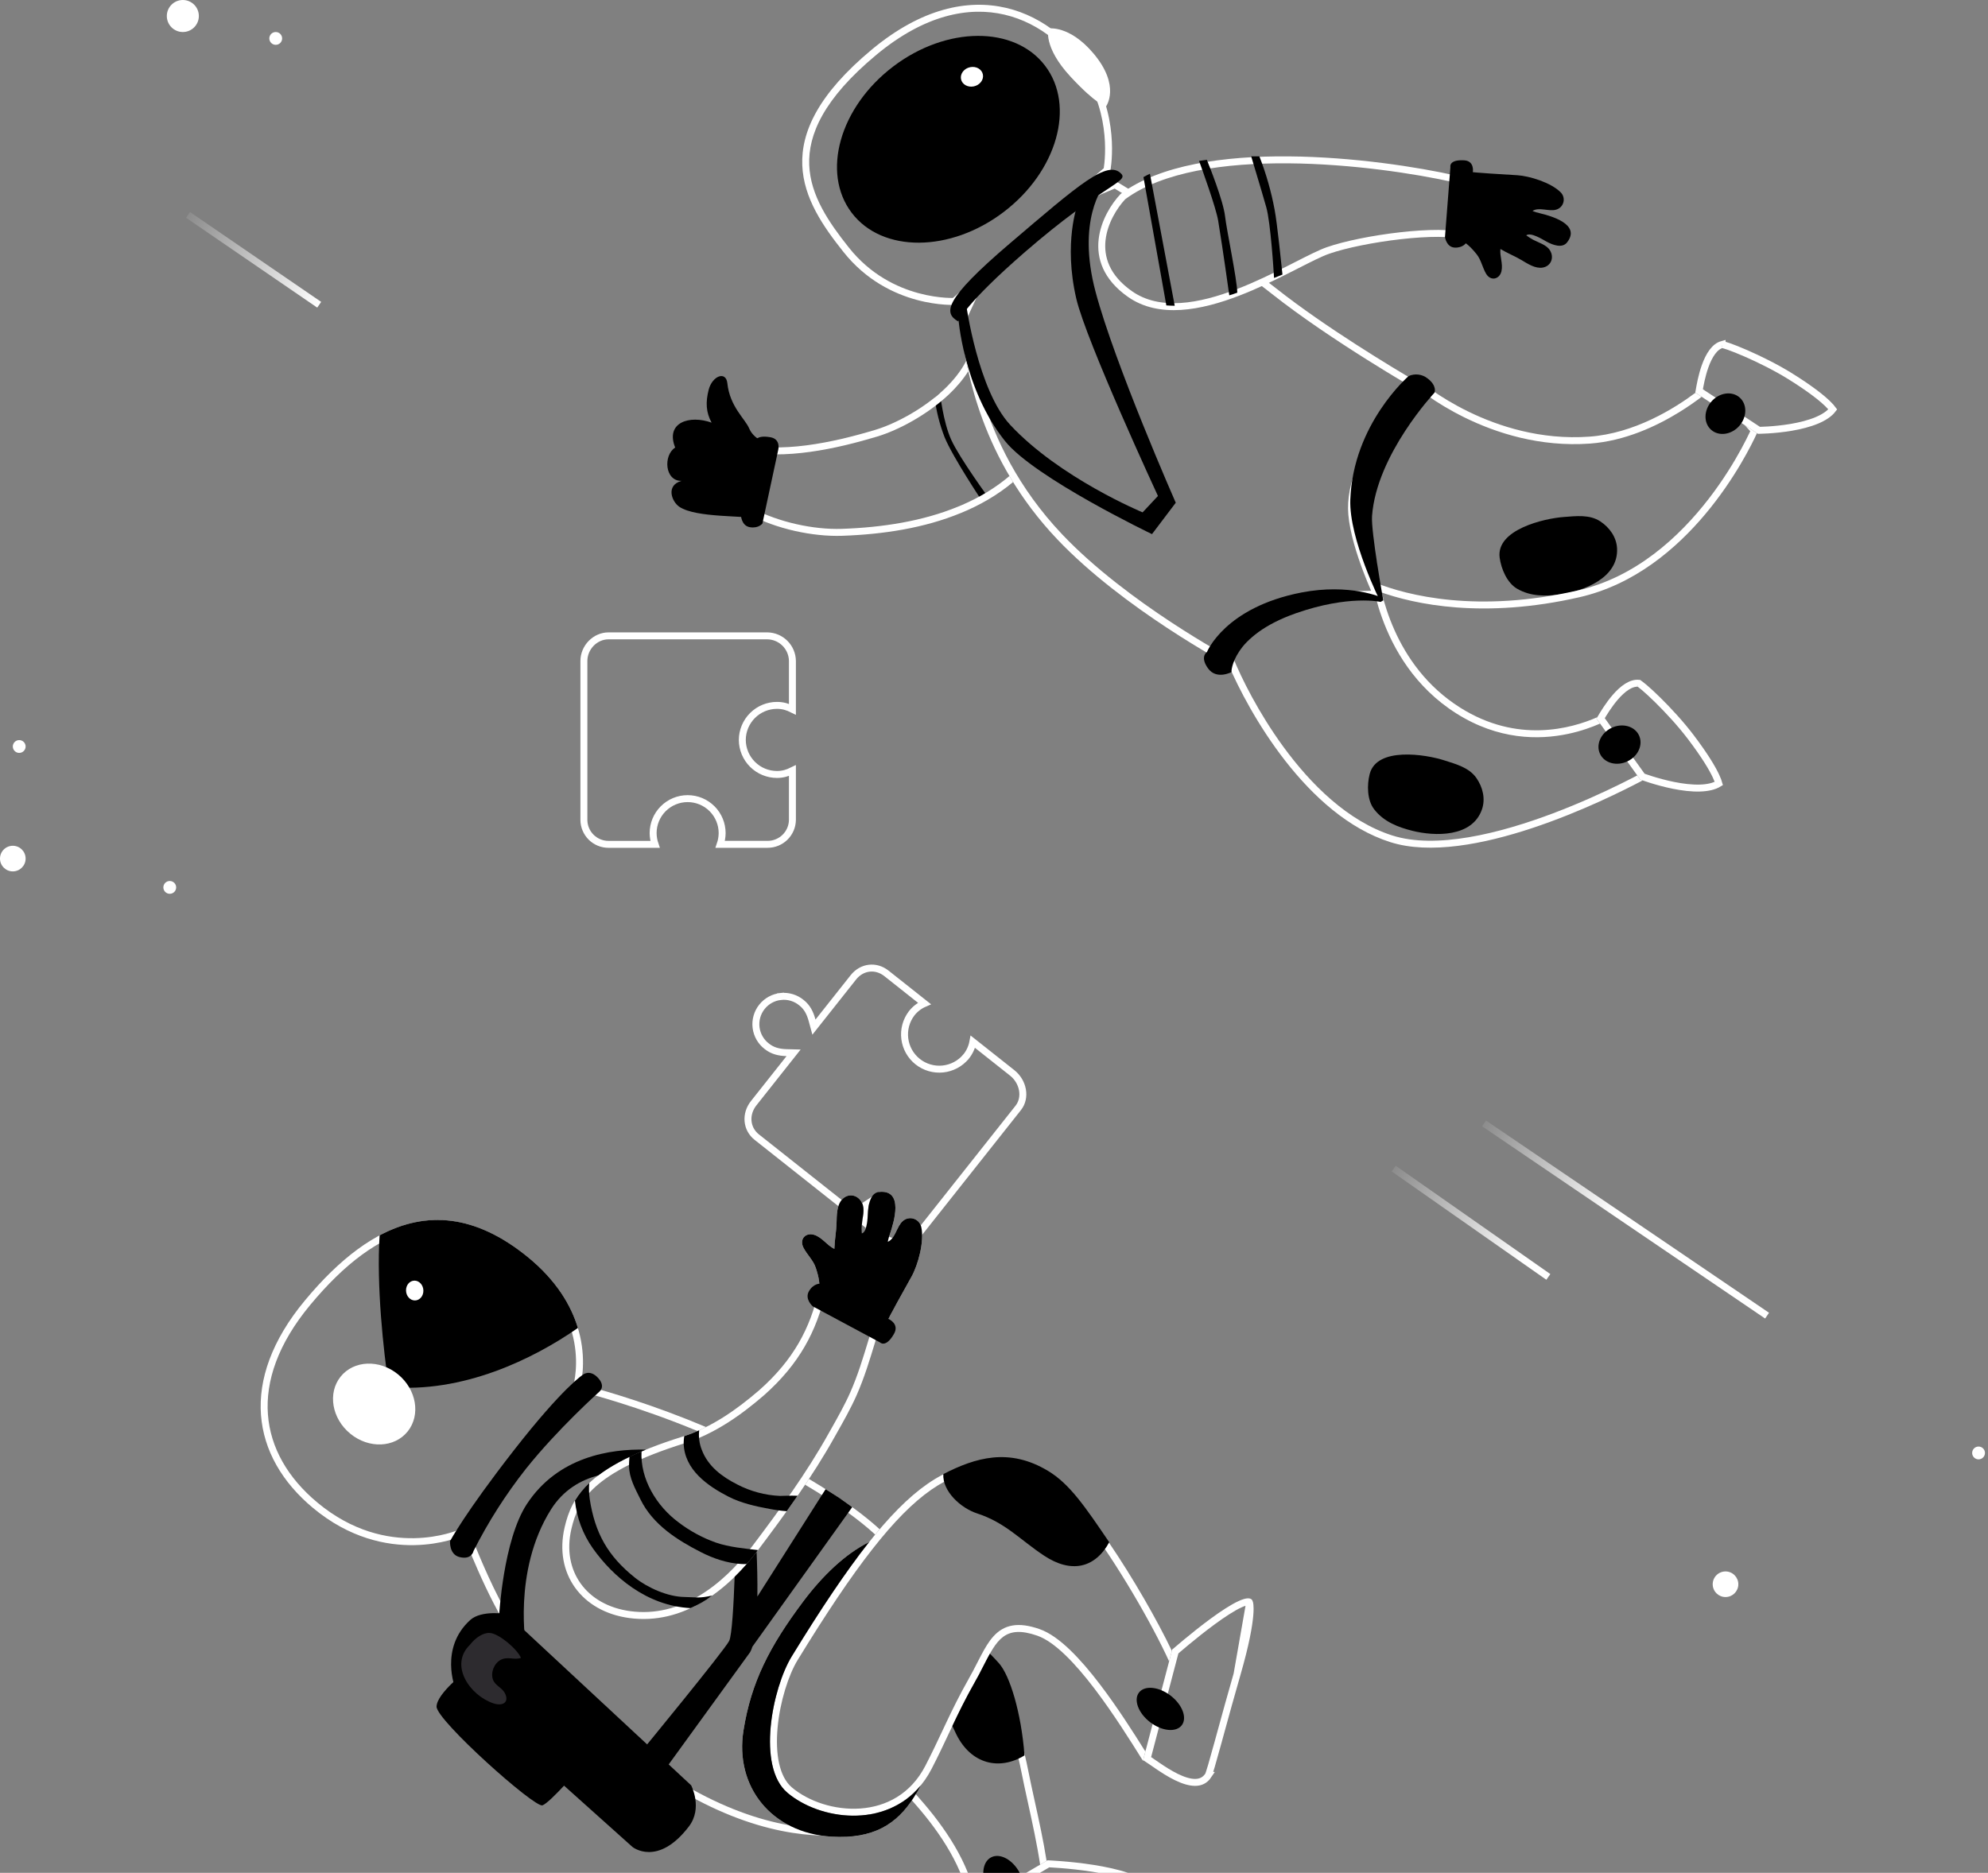 <svg width="572" height="539" viewBox="0 0 572 539" fill="none" xmlns="http://www.w3.org/2000/svg">
<rect x="0" y="0" width="572" height="539" fill="#808080" stroke="none"/>
<circle cx="569.284" cy="418.162" r="1.843" fill="white"/>
<circle cx="496.476" cy="455.948" r="3.686" fill="white"/>
<line x1="54.096" y1="61.845" x2="91.843" y2="87.708" stroke="url(#paint0_linear_9648_6944)" stroke-width="2"/>
<path d="M427 323.32L508.435 378.645" stroke="url(#paint1_linear_9648_6944)" stroke-width="2"/>
<path d="M401 336.32L445.5 367.5" stroke="url(#paint2_linear_9648_6944)" stroke-width="2"/>
<circle cx="52.608" cy="4.608" r="4.608" fill="white"/>
<circle cx="79.335" cy="11.059" r="1.843" fill="white"/>
<circle cx="48.846" cy="255.395" r="1.843" fill="white"/>
<circle cx="5.53" cy="214.843" r="1.843" fill="white"/>
<circle cx="3.686" cy="247.101" r="3.686" fill="white"/>
<path d="M227.094 304.573L228.337 303.004L226.336 302.953C224.053 302.894 222.236 302.397 220.663 301.152L220.655 301.146L220.647 301.139C219.797 300.495 219.085 299.687 218.552 298.762C218.019 297.838 217.676 296.816 217.543 295.757C217.411 294.698 217.491 293.622 217.78 292.594C218.069 291.565 218.561 290.605 219.226 289.768C219.891 288.932 220.717 288.237 221.654 287.724C222.591 287.211 223.621 286.89 224.683 286.781L224.58 285.786L224.683 286.781C225.745 286.672 226.817 286.776 227.838 287.087C228.858 287.399 229.806 287.911 230.625 288.594L230.635 288.602L230.645 288.61C232.226 289.862 233.073 291.49 233.672 293.698L234.191 295.611L235.421 294.057L245.526 281.297C247.968 278.214 252.003 277.722 255.058 280.141L265.988 288.797C264.551 289.418 263.28 290.392 262.302 291.641L262.297 291.647L262.292 291.654C260.712 293.739 260.009 296.359 260.334 298.953C260.659 301.548 261.987 303.912 264.033 305.538C266.079 307.165 268.681 307.925 271.283 307.657C273.884 307.388 276.278 306.113 277.952 304.103L277.953 304.103L277.961 304.093C278.971 302.849 279.643 301.379 279.93 299.824L291.238 308.779C294.41 311.291 295.334 315.877 292.974 318.857L264.292 355.077C261.906 358.09 257.05 358.393 253.915 355.91L217.742 327.265C214.714 324.867 214.38 320.628 216.85 317.509L227.094 304.573Z" stroke="white" stroke-width="2"/>
<path d="M213.581 212.931H213.581L213.581 212.941C213.59 215.581 214.644 218.11 216.513 219.975C218.382 221.84 220.913 222.889 223.554 222.891H223.555C225.246 222.891 226.608 222.469 228 221.779V236.003C227.966 237.876 227.196 239.66 225.856 240.969C224.515 242.281 222.711 243.01 220.835 243H220.829H207.229C207.579 241.968 207.766 240.885 207.781 239.789H207.781V239.775C207.781 237.142 206.735 234.616 204.873 232.754C203.01 230.892 200.485 229.845 197.851 229.845C195.217 229.845 192.692 230.892 190.829 232.754C188.967 234.616 187.921 237.142 187.921 239.775H187.921L187.921 239.789C187.936 240.886 188.123 241.971 188.473 243.005H175.084H175.082C173.213 243.008 171.419 242.271 170.091 240.955C168.765 239.64 168.013 237.853 168 235.985V190.233C168 186.331 171.233 183 175.089 183H220.82C222.722 183.036 224.536 183.812 225.876 185.162C227.217 186.514 227.979 188.334 228 190.238V204.124C226.609 203.433 225.247 203.008 223.555 203.008L223.553 203.008C220.918 203.012 218.391 204.057 216.524 205.916C214.656 207.775 213.598 210.296 213.581 212.931Z" stroke="white" stroke-width="2"/>
<path d="M268.926 114.443C269.396 118.339 270.355 122.16 271.78 125.816C274.073 131.495 282.717 144.435 282.717 144.435L284.473 143.303C284.473 143.303 276.124 131.887 273.719 126.624C271.315 121.36 270.474 113.132 270.474 113.132L268.926 114.443Z" fill="black"/>
<path d="M431.489 160.472C431.92 163.737 433.622 167.728 436.467 169.411C440.414 171.733 444.86 171.622 449.044 171.032C455.599 170.103 465.719 166.378 465.269 157.806C465.1 154.56 463.078 151.788 460.432 150.042C457.326 148.005 453.388 148.542 449.978 148.789C444.279 149.2 430.435 152.422 431.489 160.472Z" fill="black"/>
<path d="M394.105 222.73C393.273 225.918 393.35 230.267 395.358 232.889C398.139 236.521 402.305 238.089 406.387 239.11C412.812 240.716 423.589 241.045 426.395 232.956C427.459 229.884 426.627 226.556 424.818 223.939C422.709 220.882 418.858 219.9 415.603 218.845C410.194 217.089 396.156 214.869 394.105 222.73Z" fill="black"/>
<path d="M279.727 83.617L275.867 91.92H275.857L275.867 91.951C276.007 92.41 276.14 93.073 276.285 93.92C276.396 94.568 276.514 95.323 276.647 96.177C278.283 106.677 282.238 132.05 304.176 155.179C323.202 175.24 353.291 191.272 353.291 191.272C353.291 191.272 365.017 175.352 373.608 173.688C380.212 172.408 390.83 172.09 395.388 172.011C396.76 171.987 397.583 171.985 397.583 171.985C397.583 171.985 397.229 171.248 396.672 169.992C394.795 165.756 390.614 155.618 389.949 147.976C388.679 133.801 402.767 117.051 407.339 112.023C408.216 111.058 408.743 110.525 408.743 110.525C408.743 110.525 408.105 110.158 406.964 109.488C401.01 105.991 381.363 94.217 367.228 83.033C366.061 82.11 364.833 81.166 363.558 80.208C362.841 80.503 362.122 80.799 361.402 81.093C363.007 82.287 364.545 83.461 365.987 84.602C374.493 91.332 384.943 98.25 393.237 103.469C397.389 106.083 401.014 108.278 403.601 109.821C404.35 110.268 405.012 110.66 405.575 110.991C405.138 111.477 404.633 112.049 404.076 112.698C402.16 114.93 399.618 118.09 397.12 121.796C392.202 129.091 387.134 138.963 387.957 148.154C388.414 153.395 390.406 159.609 392.218 164.403C393.054 166.615 393.867 168.563 394.504 170.027C392.966 170.059 390.957 170.115 388.729 170.214C383.801 170.432 377.68 170.862 373.228 171.724C370.638 172.226 368.004 173.745 365.611 175.536C363.183 177.353 360.827 179.583 358.782 181.721C356.732 183.865 354.962 185.95 353.705 187.497C353.342 187.944 353.022 188.346 352.749 188.693C351.909 188.226 350.737 187.563 349.299 186.725C346.206 184.923 341.882 182.312 336.968 179.078C327.118 172.596 314.986 163.671 305.627 153.803C292.832 140.313 286.278 126.048 282.727 114.525C280.951 108.762 279.925 103.682 279.245 99.718C278.999 98.283 278.8 97.008 278.625 95.883C278.557 95.446 278.492 95.031 278.43 94.639C278.281 93.701 278.136 92.835 277.977 92.126L283.401 80.456L279.727 83.617Z" fill="white"/>
<path d="M307.275 59.921L312.201 55.684L320.88 52.04C320.88 52.04 322.323 52.904 324.754 54.394C324.244 54.856 323.756 55.339 323.292 55.844C322.424 55.313 321.7 54.872 321.144 54.535L320.717 54.277L307.275 59.921Z" fill="white"/>
<path d="M525.752 116.075C526.6 116.886 527.08 117.461 527.341 117.816C526.376 119.079 524.792 120.124 522.794 120.968C520.561 121.911 517.936 122.552 515.4 122.985C512.87 123.416 510.465 123.633 508.689 123.742C507.803 123.797 507.076 123.824 506.572 123.838C506.378 123.843 506.217 123.847 506.092 123.849L488.871 112.506C489.148 110.905 489.646 108.092 490.605 105.403C491.158 103.853 491.847 102.397 492.698 101.264C493.521 100.168 494.448 99.433 495.498 99.142C495.498 99.143 495.499 99.143 495.499 99.143C495.584 99.156 495.716 99.184 495.902 99.233C496.271 99.331 496.781 99.492 497.415 99.716C498.678 100.162 500.376 100.835 502.311 101.678C506.181 103.365 510.947 105.71 515.008 108.233C520.848 111.862 524.037 114.436 525.752 116.075ZM495.444 99.136C495.437 99.135 495.433 99.135 495.433 99.135C495.433 99.135 495.436 99.135 495.444 99.136Z" stroke="white" stroke-width="2"/>
<path d="M493.702 223.29C494.204 224.351 494.447 225.06 494.564 225.485C493.21 226.319 491.356 226.728 489.188 226.801C486.766 226.883 484.085 226.542 481.562 226.038C479.046 225.535 476.723 224.877 475.027 224.344C474.18 224.078 473.492 223.843 473.017 223.676C472.833 223.611 472.682 223.557 472.565 223.514L460.542 206.744C461.37 205.349 462.843 202.899 464.703 200.733C465.774 199.484 466.939 198.373 468.14 197.621C469.303 196.892 470.434 196.541 471.52 196.649C471.521 196.65 471.523 196.651 471.524 196.652C471.599 196.694 471.713 196.767 471.869 196.879C472.179 197.102 472.598 197.434 473.11 197.87C474.13 198.738 475.474 199.974 476.977 201.454C479.984 204.414 483.589 208.31 486.478 212.12C490.631 217.6 492.687 221.146 493.702 223.29ZM471.475 196.626C471.469 196.623 471.465 196.621 471.465 196.621C471.465 196.621 471.468 196.622 471.475 196.626Z" stroke="white" stroke-width="2"/>
<path d="M396.791 170.257C407.069 173.98 426.895 178.182 454.453 171.878C485.92 164.679 502.713 130.809 505.523 124.671L501.978 122.336L503.586 124.096C503.514 124.251 503.435 124.421 503.348 124.604C502.834 125.69 502.057 127.259 501.016 129.171C498.932 132.997 495.799 138.18 491.607 143.602C483.193 154.484 470.678 166.114 454.007 169.928C425.123 176.536 404.97 171.407 395.684 167.697C396.106 168.703 396.484 169.57 396.791 170.257Z" fill="white"/>
<path d="M404.009 115.893C406.725 112.567 408.743 110.524 408.743 110.524C408.743 110.524 408.486 110.376 408.005 110.096L408.535 109.668C408.535 109.668 429.288 127.678 457.297 125.67C470.231 124.743 481.691 117.622 487.843 113.027L489.616 114.194C487.913 115.491 485.758 117.021 483.242 118.576C476.69 122.625 467.541 126.941 457.44 127.665C442.975 128.702 430.426 124.569 421.534 120.218C417.082 118.04 413.525 115.797 411.074 114.093C410.019 113.36 409.168 112.725 408.537 112.237L404.009 115.893Z" fill="white"/>
<path d="M353.396 191.132C359.216 204.865 375.896 234.672 399.992 242.356C422.829 249.638 462.104 230.184 472.638 224.603C472.183 224.442 471.93 224.346 471.93 224.346L471.082 223.163C469.828 223.821 468.242 224.635 466.383 225.553C461.437 227.995 454.573 231.16 446.896 234.059C439.211 236.962 430.759 239.581 422.626 240.955C414.464 242.334 406.802 242.428 400.6 240.45C387.928 236.41 377.219 225.873 369.115 214.727C362.133 205.123 357.239 195.281 354.808 189.317C354.091 190.212 353.6 190.86 353.396 191.132Z" fill="white"/>
<path d="M393.971 163.38C393.737 162.755 393.501 162.111 393.268 161.451C393.547 161.417 393.808 161.385 394.05 161.355C395.311 161.201 396.04 161.115 396.04 161.115C396.04 161.115 396.069 161.837 396.211 163.109C396.959 169.764 400.835 191.48 420.126 203.656C436.575 214.038 452.087 209.712 459.574 206.415C459.49 206.557 459.415 206.684 459.348 206.796L460.386 208.243C458.026 209.283 454.905 210.419 451.223 211.203C442.676 213.022 431.085 212.938 419.058 205.347C407.07 197.781 400.826 186.706 397.583 177.619C396.876 175.64 396.31 173.75 395.856 172.003C396.945 171.987 397.583 171.985 397.583 171.985C397.583 171.985 396.052 168.797 394.354 164.388C394.304 164.012 394.261 163.665 394.226 163.349C394.143 163.359 394.058 163.369 393.971 163.38Z" fill="white"/>
<path fill-rule="evenodd" clip-rule="evenodd" d="M319.429 49.466C319.429 49.466 322.331 35.438 314.591 21.893C304.08 3.51 279.438 -9.488 250.887 14.225C219.927 39.946 231.126 57.971 242.663 72.483C255.724 88.959 274.939 87.736 274.939 87.736L319.429 49.466ZM274.174 85.755L317.579 48.419C317.636 48.047 317.706 47.522 317.771 46.865C317.914 45.419 318.031 43.34 317.915 40.852C317.683 35.866 316.524 29.306 312.855 22.885C307.813 14.069 299.441 6.651 289.048 4.22C278.734 1.808 266.061 4.222 252.165 15.764C236.926 28.423 232.499 38.819 232.837 47.479C233.181 56.295 238.449 63.968 244.229 71.238L244.23 71.24C250.432 79.064 258.088 82.686 264.225 84.358C267.295 85.195 269.973 85.539 271.874 85.674C272.824 85.742 273.576 85.757 274.083 85.756C274.114 85.756 274.144 85.756 274.174 85.755Z" fill="white"/>
<path d="M322.622 50.017C324.813 52.354 317.039 53.346 294.942 72.502C277.681 87.469 275.703 92.51 275.703 92.51C271.504 90.091 271.398 86.41 290.52 70.093C310.533 53.026 318.703 45.852 322.622 50.017Z" fill="black"/>
<path d="M318.06 52.881C317.31 53.617 309.754 63.417 315.216 83.962C320.754 104.821 338.295 144.687 338.295 144.687L331.46 153.723C331.46 153.723 297.67 137.528 289.2 126.972C277.067 111.845 275.688 91.064 275.688 91.064L277.991 87.677C277.991 87.677 281.411 112.348 290.651 122.265C304.892 137.576 328.756 147.459 328.756 147.459L333.172 142.742C333.172 142.742 312.497 98.136 309.672 85.931C305.928 69.764 310.039 58.885 310.039 58.885L318.06 52.881Z" fill="black"/>
<path d="M388.518 143.806C389.316 122.009 405.309 108.227 405.309 108.227C406.198 107.828 407.181 107.684 408.147 107.809C409.114 107.935 410.027 108.325 410.785 108.938C413.566 111.066 412.759 113.001 412.759 113.001C412.759 113.001 396.06 130.774 394.773 148.518C394.439 153.065 398.014 172.783 398.014 172.783L397.211 173.238C397.211 173.238 388.121 155.117 388.518 143.806Z" fill="black"/>
<path d="M354.307 193.434C354.307 193.434 354.225 183.019 372.941 176.469C388.208 171.148 397.211 173.228 397.211 173.228L397.559 171.975C397.559 171.975 388.45 167.82 374.455 170.524C352.358 174.824 347.264 187.673 347.264 187.673C347.264 187.673 345.145 188.974 347.578 192.355C350.011 195.737 354.307 193.434 354.307 193.434Z" fill="black"/>
<path d="M277.985 103.89C276.499 106.801 274.289 109.547 271.685 112.027C265.683 117.677 257.671 121.96 251.815 123.722C239.678 127.369 224.334 130.702 212.375 127.466C210.474 130.881 209.855 134.79 209.633 138.592C209.304 144.208 210.542 145.394 215.636 148.098C223.376 152.2 233.767 154.493 242.3 154.203C254.134 153.801 265.992 151.963 276.413 147.661L276.419 147.667C281.911 145.417 287.007 142.49 291.491 138.733C291.134 138.154 290.785 137.576 290.445 136.999C286.38 140.451 281.775 143.188 276.796 145.339L275.65 145.812C265.524 149.993 253.923 151.807 242.232 152.204C234.038 152.482 223.994 150.264 216.573 146.331C213.951 144.939 212.838 144.173 212.257 143.315C211.745 142.56 211.469 141.442 211.629 138.709C211.814 135.549 212.276 132.496 213.456 129.789C225.743 132.5 240.772 129.129 252.391 125.637C258.535 123.789 266.822 119.352 273.056 113.483L273.064 113.476C275.174 111.466 277.095 109.232 278.611 106.826C278.381 105.808 278.173 104.829 277.985 103.89Z" fill="white"/>
<path d="M215.568 123.32C214.398 120.524 210.005 117.089 209.28 110.312C208.888 106.626 204.926 108.198 203.91 112.15C202.981 115.778 203.126 118.671 204.747 121.641C198.39 119.348 191.366 121.578 194.269 128.81C190.786 131.026 191.25 138.485 196.097 138.398C191.478 139.666 193.272 144.411 195.493 145.877C200.374 149.104 214.136 148.271 218.06 149.316L221.228 128.941C221.349 128.714 221.504 128.738 221.557 128.481C219.878 127.214 216.778 126.193 215.568 123.32Z" fill="black"/>
<path d="M217.291 127.388L213.184 148.238C213.184 148.238 213.261 151.3 215.752 151.726C218.244 152.151 219.366 150.681 219.366 150.681L223.913 129.488C223.913 129.488 224.75 126.358 221.635 125.831C216.976 125.037 217.291 127.388 217.291 127.388Z" fill="black"/>
<path d="M500.457 122.555C498.203 125.139 494.574 125.656 492.354 123.716C490.134 121.777 490.192 118.115 492.427 115.551C494.662 112.987 498.309 112.45 500.525 114.39C502.74 116.33 502.716 119.977 500.457 122.555Z" fill="black"/>
<path d="M468.297 219.097C465.216 220.597 461.67 219.658 460.388 217.007C459.106 214.356 460.557 210.994 463.644 209.499C466.73 208.005 470.271 208.938 471.558 211.589C472.845 214.24 471.384 217.622 468.297 219.097Z" fill="black"/>
<path fill-rule="evenodd" clip-rule="evenodd" d="M370.773 45.007C389.253 45.161 407.825 48.023 419.298 50.619L419.76 50.723L419.971 51.147C421.565 54.334 423.627 59.033 424.583 62.718C424.823 63.644 424.999 64.529 425.077 65.325C425.154 66.106 425.143 66.873 424.955 67.527C424.76 68.205 424.341 68.851 423.57 69.151C422.851 69.431 422.041 69.322 421.241 69.036C419.659 68.471 417.084 68.188 413.854 68.172C410.654 68.157 406.913 68.403 403.064 68.838C395.352 69.709 387.309 71.323 382.407 73.038C380.305 73.774 377.261 75.323 373.523 77.225C372.962 77.51 372.386 77.804 371.795 78.103C367.307 80.378 362.05 82.977 356.561 85.09C351.078 87.201 345.314 88.849 339.811 89.194C334.3 89.539 328.99 88.581 324.5 85.411C317.411 80.407 315.491 74.389 316.108 68.883C316.714 63.472 319.75 58.681 322.347 55.91L322.408 55.845L322.479 55.792C328.143 51.57 335.626 48.843 343.952 47.187C352.287 45.528 361.531 44.929 370.773 45.007ZM323.746 57.343C321.358 59.915 318.635 64.29 318.096 69.106C317.562 73.866 319.143 79.182 325.654 83.777C329.664 86.608 334.479 87.524 339.686 87.198C344.902 86.871 350.451 85.3 355.843 83.224C361.229 81.149 366.409 78.591 370.891 76.32C371.476 76.023 372.05 75.73 372.613 75.444C376.318 73.558 379.506 71.935 381.747 71.15C386.845 69.366 395.052 67.73 402.84 66.851C406.741 66.41 410.563 66.156 413.863 66.172C417.132 66.188 419.995 66.467 421.913 67.153C422.513 67.367 422.774 67.315 422.845 67.287L422.847 67.287C422.868 67.278 422.955 67.246 423.033 66.974C423.121 66.67 423.153 66.192 423.087 65.52C423.022 64.862 422.871 64.086 422.647 63.22C421.784 59.892 419.929 55.586 418.393 52.465C406.998 49.923 388.821 47.158 370.756 47.007C361.602 46.93 352.502 47.525 344.342 49.148C336.21 50.767 329.075 53.394 323.746 57.343Z" fill="white"/>
<path d="M443.056 61.371C442.338 61.213 441.632 61.001 440.946 60.737C442.635 59.484 445.692 60.945 447.719 60.345C448.23 60.208 448.696 59.937 449.068 59.559C449.44 59.182 449.705 58.713 449.835 58.199C449.965 57.686 449.956 57.147 449.808 56.638C449.661 56.129 449.38 55.669 448.996 55.305C446.195 52.523 440.052 50.651 436.598 50.433C431.431 50.114 426.231 49.838 421.118 49.306C421.161 49.621 420.953 49.843 420.948 50.099L419.236 68.627C421.611 69.57 423.106 70.988 424.862 73.165C426.149 74.756 426.555 77.035 427.59 78.786C428.92 81.016 431.46 80.387 432.002 78.079C432.515 75.907 431.465 73.764 431.712 71.66C433.647 72.841 435.775 73.658 437.759 74.838C439.592 75.932 441.73 77.354 443.844 77.015C446.263 76.623 447.279 74.113 445.939 72.013C444.971 70.46 442.649 69.812 441.125 69.004C440.436 68.62 439.771 68.195 439.132 67.732C440.453 66.765 443.709 68.845 445.029 69.561C446.698 70.465 449.475 71.563 450.883 69.773C454.994 64.52 446.171 62.13 443.056 61.371Z" fill="black"/>
<path d="M350.51 63.576C352.071 73.208 353.327 82.445 353.696 85C354.499 84.756 355.267 84.512 356 84.234C355.915 80.245 352.958 66.385 352.475 62.206C351.946 57.626 347.748 47.239 347.244 46C346.496 46.093 345.748 46.195 345 46.307C345.813 48.546 349.897 59.787 350.51 63.576Z" fill="black"/>
<path d="M366.74 60.351C365.764 55.115 364.298 49.976 362.361 45H360C360.478 46.683 362.482 53.124 364.329 59.6C365.592 64.016 366.468 78.101 366.579 80L369 79.019C368.708 76.301 367.5 64.335 366.74 60.351Z" fill="black"/>
<path d="M335.586 87.9C336.387 87.96 337.198 87.99 338 88L330.864 50C330.226 50.305 329.608 50.63 329 50.97L335.586 87.9Z" fill="black"/>
<path d="M417.32 48.087L415.758 68.25C415.758 68.25 416.174 71.153 418.568 71.259C420.963 71.365 421.858 69.88 421.858 69.88L423.793 49.345C423.793 49.345 424.238 46.293 421.243 46.138C416.759 45.891 417.32 48.087 417.32 48.087Z" fill="black"/>
<path d="M300.7 18.921C309.49 30.475 304.16 49.317 288.795 61.006C273.431 72.695 253.85 72.804 245.06 61.25C236.27 49.696 241.599 30.854 256.964 19.165C272.329 7.476 291.91 7.367 300.7 18.921Z" fill="black"/>
<path d="M301.688 8.202C301.688 8.202 307.682 7.154 314.616 15.373C322.559 24.778 318.22 30.653 318.22 30.653C318.22 30.653 315.529 30.151 308.088 22.145C299.938 13.377 301.688 8.202 301.688 8.202Z" fill="white"/>
<path d="M279.138 19.335C277.394 19.689 276.218 21.219 276.505 22.746C276.792 24.273 278.435 25.221 280.175 24.864C281.915 24.506 283.093 22.979 282.807 21.451C282.52 19.924 280.877 18.976 279.138 19.335Z" fill="white"/>
<path d="M313.942 555.841L313.942 555.841C308.682 558.793 301.824 561.559 296.114 563.552C293.263 564.547 290.714 565.343 288.812 565.869C287.859 566.133 287.08 566.326 286.513 566.442C286.227 566.5 286.011 566.536 285.86 566.553C285.812 566.559 285.777 566.561 285.754 566.562C284.335 566.154 283.288 565.197 282.495 563.831C281.676 562.42 281.156 560.614 280.821 558.664C280.487 556.723 280.348 554.706 280.255 552.9C280.237 552.543 280.22 552.191 280.204 551.848C280.155 550.827 280.11 549.883 280.035 549.119L301.65 536.412C301.833 536.42 302.1 536.433 302.439 536.452C303.133 536.491 304.132 536.553 305.346 536.65C307.776 536.843 311.059 537.171 314.482 537.709C317.912 538.249 321.449 538.994 324.401 540.014C327.083 540.94 329.11 542.037 330.209 543.27C330.163 543.345 330.111 543.429 330.049 543.521C329.693 544.061 329.047 544.902 327.922 546.021C325.669 548.261 321.509 551.598 313.942 555.841Z" stroke="white" stroke-width="2"/>
<path d="M252.447 524.535C255.229 523.195 257.529 521.23 259.541 518.655C260.775 517.859 261.955 516.931 263.063 515.862L263.899 516.832C264.244 517.232 264.592 517.632 264.942 518.031C271.638 525.661 278.946 536.126 280.802 547.053C281.005 547.086 281.213 547.116 281.425 547.143L279.007 548.564C277.621 537.96 270.544 527.516 263.741 519.696C263.64 519.58 263.539 519.464 263.438 519.349C263.085 518.947 262.733 518.543 262.384 518.138C261.995 518.714 261.594 519.27 261.18 519.804C256.407 525.961 249.866 529.234 239.236 528.592C222.003 527.529 211.333 514.229 213.924 498.005C216.114 484.223 221.356 473.899 231.111 460.897C236.599 453.582 243.114 447.256 250.094 443.783C249.027 445.127 247.941 446.539 246.833 448.022C246.697 448.115 246.561 448.209 246.425 448.304C241.491 451.753 236.83 456.607 232.711 462.097C223.078 474.937 218.022 484.961 215.9 498.319L215.899 498.32C214.687 505.909 216.584 512.704 220.693 517.716C224.803 522.729 231.241 526.095 239.358 526.596C244.884 526.93 249.094 526.149 252.447 524.535Z" fill="white"/>
<path d="M301.129 535.559C300.234 529.846 298.95 523.991 297.722 518.392L297.721 518.389C297.028 515.228 296.352 512.148 295.775 509.223C293.832 499.386 290.177 488.088 282.023 481.282C281.715 481.871 281.395 482.474 281.059 483.089C288.417 489.443 291.903 499.938 293.813 509.61C294.394 512.557 295.074 515.654 295.765 518.807L295.768 518.821C297.062 524.719 298.392 530.798 299.274 536.65L301.129 535.559Z" fill="white"/>
<path d="M328.837 506.723C321.984 495.747 308.566 474.258 298.422 470.738C289.089 467.501 286.765 472.038 282.995 479.396C282.229 480.89 281.404 482.501 280.449 484.187C277.311 489.735 275.16 494.308 272.961 498.984C271.453 502.191 269.923 505.445 268.036 509.096C258.831 526.934 236.862 524.676 226.549 515.949C217.68 508.445 222.208 485.86 227.796 476.721C260.504 423.254 274.874 415.449 300.643 423.912C309.616 426.866 328.758 457.524 337.179 475.12L336.385 478.143C336.09 477.496 335.776 476.823 335.443 476.126C332.683 470.341 328.717 463.071 324.321 455.838C319.923 448.601 315.124 441.448 310.703 435.881C308.49 433.095 306.401 430.742 304.527 428.982C302.609 427.18 301.088 426.165 300.019 425.812C293.7 423.737 288.248 422.717 283.126 423.069C278.043 423.419 273.151 425.129 267.963 428.735C257.45 436.041 245.872 451.006 229.502 477.764C226.902 482.018 224.443 489.638 223.742 497.134C223.394 500.863 223.492 504.454 224.169 507.506C224.848 510.567 226.071 512.925 227.841 514.422C232.582 518.434 240.131 521.028 247.563 520.49C254.902 519.958 262.019 516.394 266.258 508.179L266.259 508.177C268.127 504.563 269.639 501.348 271.146 498.144L271.149 498.138C271.495 497.403 271.84 496.668 272.19 495.929C274.06 491.975 276.028 487.941 278.708 483.202L278.709 483.2C279.645 481.55 280.434 480.009 281.189 478.535C281.562 477.806 281.927 477.093 282.298 476.392C283.375 474.35 284.493 472.413 285.873 470.907C287.302 469.347 289.048 468.206 291.34 467.82C293.567 467.445 296.102 467.816 299.078 468.848C302.022 469.87 305.013 472.11 307.876 474.859C310.769 477.639 313.681 481.086 316.454 484.722C321.436 491.254 326.07 498.532 329.441 503.916C329.511 503.863 329.58 503.809 329.649 503.755L328.902 506.597C328.927 506.61 328.953 506.624 328.979 506.639C328.932 506.667 328.884 506.695 328.837 506.723Z" fill="white"/>
<path d="M166.727 399.867C166.727 399.867 166.9 399.352 167.103 398.415C175.184 400.532 188.302 404.442 203.137 410.705C202.33 411.109 201.514 411.491 200.689 411.849C192.199 408.335 184.325 405.603 177.717 403.544C173.305 402.17 169.462 401.098 166.382 400.294L166.727 399.867Z" fill="white"/>
<path d="M133.104 441.458L135.447 438.56L134.61 439.942C134.667 440.061 134.724 440.184 134.781 440.309C135.135 441.085 135.588 442.178 136.122 443.472L136.307 443.922C137.365 446.492 138.767 449.896 140.512 453.708C144.224 461.817 149.416 471.607 155.963 478.91C184.099 510.303 208.221 521.493 225.115 524.937C233.574 526.661 240.27 526.455 244.814 525.835C247.088 525.524 248.826 525.11 249.978 524.78C250.09 524.748 250.196 524.717 250.297 524.687C250.261 524.116 250.222 523.395 250.189 522.531C250.185 522.421 250.18 522.309 250.176 522.195C250.843 522.086 251.506 521.952 252.164 521.792C252.255 524.59 252.41 526.076 252.41 526.076C252.41 526.076 211.203 543.541 154.473 480.245C144.536 469.159 137.76 452.703 134.459 444.688C133.912 443.358 133.459 442.26 133.104 441.458Z" fill="white"/>
<path d="M253.096 440.121C249.229 436.556 242.926 431.674 232.764 425.643C232.397 426.2 232.028 426.756 231.656 427.311C241.533 433.166 247.686 437.898 251.468 441.342C251.584 441.448 251.699 441.553 251.812 441.657C252.243 441.134 252.671 440.622 253.096 440.121Z" fill="white"/>
<path d="M227.796 476.72C222.208 485.859 217.68 508.444 226.549 515.948C235.828 523.8 254.541 526.415 264.905 513.871C264.311 515.007 263.676 516.116 262.998 517.194C258.075 525.02 251.281 529.32 239.235 528.592C222.003 527.529 211.333 514.228 213.924 498.004C216.114 484.223 221.355 473.899 231.111 460.897C236.599 453.582 243.114 447.256 250.094 443.782C243.551 452.024 236.292 462.831 227.796 476.72Z" fill="black"/>
<path d="M274.021 496.736C274.388 497.555 274.777 498.386 275.2 499.231C279.423 507.688 287.516 509.659 294.777 505.211C293.842 492.898 290.557 482.179 287.408 478.666C286.545 477.707 285.687 476.793 284.827 475.924C284.231 476.984 283.634 478.15 282.995 479.396C282.23 480.89 281.404 482.501 280.449 484.186C277.814 488.844 275.876 492.815 274.021 496.736Z" fill="black"/>
<path d="M300.369 447.694C293.457 443.107 289.303 438.23 281.148 435.569C276.374 434.003 271.146 429.177 271.417 424.237C280.649 419.522 290.325 416.563 301.557 423.332C307.835 427.119 312.214 433.653 319.16 443.859C315.065 451.315 308.247 452.922 300.369 447.694Z" fill="black"/>
<path d="M359.529 461.327L359.508 461.23C359.49 461.144 359.469 461.099 359.457 461.079C359.447 461.062 359.44 461.057 359.437 461.055L359.437 461.055C359.431 461.05 359.361 461.001 359.139 460.998C358.658 460.992 357.871 461.204 356.782 461.703C354.648 462.682 351.852 464.522 349.031 466.585C346.226 468.637 343.451 470.867 341.375 472.588C340.338 473.447 339.477 474.178 338.875 474.694C338.575 474.951 338.339 475.155 338.179 475.294C338.174 475.298 338.169 475.303 338.164 475.307L330.059 506.127C330.557 506.448 331.16 506.867 331.823 507.327C332.234 507.613 332.668 507.914 333.114 508.218C334.707 509.303 336.568 510.502 338.466 511.429C340.381 512.363 342.239 512.974 343.842 512.976C345.374 512.978 346.677 512.432 347.662 510.97C347.661 510.97 347.661 510.971 347.661 510.97C347.66 510.97 347.684 510.926 347.732 510.807C347.787 510.669 347.856 510.479 347.939 510.232C348.105 509.74 348.313 509.065 348.561 508.225C349.055 506.548 349.693 504.253 350.441 501.534C350.693 500.618 350.957 499.655 351.232 498.653C352.589 493.706 354.212 487.793 355.93 481.847L359.529 461.327ZM359.529 461.327L359.555 461.388M359.529 461.327L359.555 461.388M359.555 461.388C359.558 461.399 359.562 461.416 359.568 461.441C359.588 461.522 359.619 461.682 359.645 461.945C359.698 462.471 359.728 463.394 359.6 464.885C359.344 467.869 358.463 473.076 355.93 481.846L359.555 461.388Z" stroke="white" stroke-width="2"/>
<path fill-rule="evenodd" clip-rule="evenodd" d="M256.143 359.252L252.756 360.541L253.471 356.989C253.646 356.118 253.888 355.263 254.196 354.431C254.755 352.743 255.645 349.878 255.633 347.581C255.626 346.418 255.385 345.767 255.121 345.456C254.956 345.261 254.532 344.895 253.176 345.027L253.176 345.027C252.958 345.049 252.664 345.156 252.333 345.902C251.994 346.666 251.824 347.7 251.755 348.648C251.755 348.648 251.755 348.649 251.755 348.649L250.44 348.553C250.435 348.776 250.423 348.998 250.406 349.219C250.353 349.904 250.253 350.565 250.168 351.124L250.16 351.176L249.581 351.089C249.654 350.401 249.69 349.731 249.72 349.181C249.734 348.926 249.746 348.697 249.76 348.504C249.812 347.79 249.92 346.941 250.143 346.126C250.398 346.953 250.455 347.783 250.441 348.517C250.441 348.529 250.44 348.541 250.44 348.553M248.055 346.254C248.053 346.25 248.051 346.246 248.049 346.241C246.899 343.782 244.016 343.272 242.26 345.237C240.835 346.831 240.768 349.323 240.71 351.513L240.709 351.515C240.705 351.7 240.7 351.882 240.694 352.062C240.655 353.287 240.518 354.492 240.381 355.694L240.381 355.694C240.324 356.195 240.267 356.695 240.218 357.195C240.144 357.939 240.086 358.683 240.067 359.434C239.36 359.091 238.737 358.607 238.133 358.086C237.939 357.919 237.747 357.749 237.555 357.578C236.595 356.724 235.626 355.863 234.375 355.422C231.953 354.57 229.895 356.524 231.153 359.039C231.567 359.868 232.141 360.653 232.718 361.442C233.503 362.516 234.294 363.597 234.694 364.807C235.465 367.11 235.887 368.975 235.756 371.021C235.658 371.195 235.582 371.39 235.532 371.608C233.09 382.171 228.429 391.29 218.446 400.106C211.956 405.709 204.592 410.888 196.38 413.462C169.288 421.96 164.539 430.642 162.46 439.56C159.363 452.842 167.317 463.831 181.085 465.678C196.481 467.743 209.268 457.834 218.071 446.159C225.965 435.696 233.765 424.996 240.158 413.528C240.327 413.229 240.496 412.929 240.666 412.628C242.712 409.011 244.833 405.258 246.497 401.485C248.694 396.498 250.247 391.37 251.806 386.219C252.067 385.356 252.328 384.493 252.592 383.63C252.612 383.566 252.632 383.502 252.651 383.438C252.702 383.273 252.753 383.108 252.804 382.942C252.933 382.524 253.063 382.107 253.194 381.689L253.478 381.835C253.58 381.898 253.699 381.921 253.821 381.945C253.877 381.956 253.933 381.968 253.989 381.983C254.097 382.012 254.204 382.055 254.302 382.14C254.317 382.11 254.332 382.081 254.347 382.051C254.633 381.482 254.923 380.914 255.216 380.346C257.095 376.707 259.111 373.089 261.122 369.478C261.513 368.776 261.905 368.073 262.295 367.371C264.117 364.094 265.995 357.393 265.087 353.215C264.979 352.651 264.723 352.126 264.344 351.694C263.966 351.262 263.479 350.939 262.934 350.758C262.389 350.577 261.805 350.544 261.244 350.664C260.682 350.783 260.162 351.051 259.738 351.438C259.456 351.681 259.208 351.982 258.982 352.318C258.608 352.872 258.292 353.523 257.977 354.174C257.757 354.626 257.538 355.077 257.299 355.497C257.292 355.51 257.284 355.523 257.277 355.536C256.794 356.375 256.232 357.079 255.432 357.383C255.589 356.604 255.806 355.838 256.083 355.093C256.228 354.658 256.405 354.114 256.588 353.5C256.767 352.897 256.952 352.227 257.115 351.525C258.04 347.538 258.275 342.521 252.982 343.037M253.383 379.536C255.294 375.832 257.34 372.157 259.364 368.524L259.375 368.505L261.122 369.478L259.375 368.505C259.766 367.802 260.157 367.101 260.546 366.4L260.547 366.399C261.345 364.964 262.211 362.659 262.763 360.194C263.322 357.698 263.496 355.312 263.133 353.64L263.127 353.616L263.123 353.591C263.082 353.376 262.984 353.177 262.84 353.012C262.696 352.848 262.511 352.725 262.303 352.656C262.096 352.587 261.874 352.575 261.66 352.62C261.446 352.666 261.248 352.767 261.087 352.915L261.066 352.933L261.045 352.952C260.675 353.272 260.338 353.888 259.776 355.047L259.746 355.109C259.433 355.753 259.04 356.564 258.546 357.269C258.025 358.012 257.269 358.824 256.143 359.252M253.383 379.536L251.998 378.822L251.286 381.089C250.809 382.609 250.349 384.129 249.893 385.634L249.891 385.639C248.327 390.808 246.807 395.821 244.667 400.679C243.05 404.344 240.98 408.01 238.925 411.644L238.912 411.667C238.747 411.96 238.581 412.253 238.416 412.545L238.411 412.554C232.091 423.892 224.364 434.498 216.475 444.955L216.474 444.955C207.819 456.434 195.659 465.615 181.351 463.696C174.942 462.836 170.035 459.877 167.074 455.743C164.118 451.616 162.977 446.149 164.408 440.014L164.408 440.014C165.387 435.812 166.941 431.831 171.378 427.841C175.903 423.771 183.549 419.583 196.979 415.37C205.574 412.676 213.183 407.292 219.753 401.62L219.762 401.612L219.77 401.605C230.092 392.49 234.953 382.991 237.48 372.059M236.591 364.176C236.091 362.664 235.14 361.365 234.404 360.359C234.38 360.326 234.356 360.293 234.332 360.261C233.734 359.444 233.267 358.797 232.942 358.146L232.942 358.145C232.772 357.805 232.765 357.591 232.775 357.498C232.784 357.409 232.812 357.369 232.836 357.344C232.869 357.309 233.121 357.101 233.711 357.309M236.591 364.176C237.393 366.57 237.907 368.723 237.752 371.149L237.723 371.608L237.496 372.008C237.496 372.008 237.495 372.011 237.493 372.015C237.49 372.022 237.486 372.036 237.48 372.058M248.055 346.254C248.357 346.904 248.451 347.642 248.442 348.408C248.442 348.408 248.442 348.408 248.442 348.408C248.439 348.64 248.427 348.875 248.408 349.11C248.36 349.703 248.27 350.301 248.183 350.877L248.157 350.873M249.981 352.536C250.014 352.15 250.079 351.714 250.16 351.176L249.581 351.089C249.532 351.554 249.467 352.028 249.376 352.478C249.375 352.487 249.373 352.496 249.371 352.504C249.134 353.667 248.724 354.667 247.987 354.958C247.933 354.103 247.933 353.246 247.987 352.391C248.025 351.919 248.103 351.408 248.183 350.877" fill="white"/>
<path d="M170.619 445.671C167.726 441.593 165.936 436.836 165.422 431.862C166.557 429.993 167.946 428.291 169.548 426.804C169.413 428.346 169.457 429.9 169.68 431.432C171.19 441.219 174.856 447.805 182.706 454.069C186.361 456.989 192.123 459.518 196.81 459.612C200.621 459.695 201.092 460.045 204.924 459.2C202.765 460.866 201.113 461.718 198.715 462.824C185.984 462.151 176.325 453.677 170.619 445.671Z" fill="black"/>
<path d="M256.083 355.093C255.806 355.838 255.588 356.604 255.431 357.383C257.562 356.572 258.009 352.931 259.738 351.438C260.162 351.051 260.681 350.783 261.243 350.664C261.805 350.544 262.388 350.577 262.933 350.758C263.478 350.939 263.965 351.262 264.344 351.694C264.722 352.126 264.979 352.651 265.087 353.215C265.994 357.393 264.117 364.094 262.294 367.371C259.571 372.273 256.789 377.186 254.302 382.14C254.042 381.915 253.716 381.981 253.477 381.835L235.552 372.592C236.075 369.876 235.656 367.683 234.693 364.807C234 362.708 232.129 360.997 231.152 359.039C229.895 356.524 231.953 354.57 234.374 355.422C236.657 356.226 238.002 358.433 240.066 359.434C240.129 356.964 240.614 354.556 240.694 352.062C240.766 349.751 240.714 346.965 242.259 345.237C244.016 343.272 246.898 343.782 248.049 346.241C248.894 348.043 248.139 350.53 247.986 352.391C247.932 353.246 247.932 354.103 247.986 354.958C249.632 354.31 249.642 350.129 249.76 348.504C249.909 346.453 250.522 343.276 252.982 343.037C260.157 342.337 257.174 351.805 256.083 355.093Z" fill="black"/>
<path d="M229.493 430.483C228.465 431.972 227.426 433.454 226.375 434.928C224.728 434.801 223.089 434.583 221.466 434.273C217.423 433.542 213.203 432.568 209.736 430.808C203.78 427.76 196.824 423.058 196.709 415.263C196.721 414.614 196.775 413.966 196.869 413.323C198.334 412.842 199.773 412.282 201.178 411.646C200.958 413.546 201.213 415.471 201.92 417.248C203.714 422.022 207.719 424.988 212.129 427.233C215.935 429.211 220.126 430.336 224.411 430.528C225.118 430.542 227.363 430.393 229.493 430.483Z" fill="black"/>
<path d="M214.87 450.103C214.366 450.155 213.858 450.162 213.352 450.123C209.23 449.929 205.038 448.45 201.573 446.659C194.908 443.25 187.861 438.815 184.313 431.592C182.716 428.342 181.026 425.398 180.974 421.812C180.974 421.119 181.043 420.225 181.123 419.227C182.217 418.746 183.368 418.188 184.587 417.71C184.168 425.678 188.925 433.466 195.254 438.15C198.489 440.615 202.085 442.566 205.914 443.936C209.767 445.287 214.333 445.668 218.078 446.115C217.086 447.505 216.015 448.836 214.87 450.103Z" fill="black"/>
<path d="M330.932 495.66C334.334 498.262 338.402 498.653 340.023 496.536C341.644 494.42 340.203 490.595 336.801 487.993C333.399 485.391 329.332 485 327.714 487.116C326.096 489.233 327.534 493.061 330.932 495.66Z" fill="black"/>
<path d="M284.193 543.847C286.202 547.627 289.889 549.595 292.421 548.247C294.954 546.9 295.383 542.742 293.374 538.962C291.365 535.183 287.678 533.215 285.142 534.563C282.606 535.91 282.173 540.068 284.193 543.847Z" fill="black"/>
<path d="M253.166 386.325L233.848 375.963C233.848 375.963 231.457 373.905 232.739 371.643C234.021 369.381 235.92 369.446 235.92 369.446L255.792 379.67C255.792 379.67 258.837 381.056 257.233 383.872C254.835 388.109 253.166 386.325 253.166 386.325Z" fill="black"/>
<path d="M211.376 453.816C211.097 461.529 210.603 470.692 209.798 472.268C208.367 475.067 184.414 504.22 184.414 504.22L190.563 510.335L215.836 475.49C216.077 475.063 216.293 474.532 216.485 473.913L245.208 433.754C245.208 433.754 242.478 431.776 241.494 431.107C240.51 430.439 237.551 428.585 237.551 428.585L217.918 459.492C217.978 454.883 217.845 450.2 217.695 446.654C215.769 449.165 213.658 451.586 211.376 453.816Z" fill="black"/>
<path d="M185.847 417.21C175.633 416.946 160.56 419.212 151.592 432.865C144.749 443.282 143.596 465.185 143.596 465.185L151.411 474.293C151.411 474.293 147.372 452.234 158.507 434.469C162.062 428.804 167.096 425.945 172.141 424.621C175.417 422.134 179.831 419.664 185.847 417.21Z" fill="black"/>
<path d="M165.829 399.388L131.872 441.392C131.722 441.452 131.495 441.539 131.197 441.644C130.597 441.856 129.709 442.143 128.575 442.435C126.305 443.02 123.057 443.623 119.164 443.691C111.391 443.826 101.03 441.826 90.703 433.227L90.703 433.227C82.004 425.985 76.823 417.038 76.09 407.157C75.357 397.273 79.064 386.29 88.463 374.959L88.463 374.959C98.429 362.944 108.515 355.326 118.824 352.926C129.071 350.541 139.739 353.266 151.018 362.384C161.786 371.088 165.435 380.419 166.429 387.529C166.927 391.096 166.758 394.122 166.467 396.249C166.322 397.312 166.146 398.149 166.008 398.715C165.94 398.997 165.88 399.212 165.839 399.353C165.836 399.366 165.832 399.377 165.829 399.388Z" stroke="white" stroke-width="2"/>
<path d="M172.004 396.483C169.666 394.02 167.743 395.624 167.743 395.624C167.743 395.624 162.023 399.23 147.895 417.346C133.767 435.461 129.485 443.544 129.485 443.544C129.485 443.544 129.201 447.355 132.191 448.12C135.766 449.031 136.255 446.357 136.255 446.357C140.479 437.992 145.53 430.071 151.332 422.712C160.596 411.113 172.389 400.592 172.389 400.592C172.389 400.592 174.467 399.074 172.004 396.483Z" fill="black"/>
<path d="M134.242 480.884C134.242 480.884 125.726 487.258 125.609 491.145C125.491 495.033 153.806 520.358 156.075 519.578C158.344 518.799 167.279 508.343 167.279 508.343L134.242 480.884Z" fill="black"/>
<path d="M135.281 466.253C138.569 463.263 145.855 464.521 145.855 464.521L198.861 513.82C198.861 513.82 202.284 520.336 198.209 525.668C189.233 537.416 181.979 531.558 181.979 531.558L130.989 485.862C130.989 485.862 126.371 474.353 135.281 466.253Z" fill="black"/>
<path fill-rule="evenodd" clip-rule="evenodd" d="M166.277 382.191C164.358 375.823 160.181 368.505 151.647 361.607C136.786 349.595 122.736 348.343 109.226 355.541C108.289 369.808 110.319 388.926 111.896 399.175C133.075 401.062 153.407 391.17 166.277 382.191Z" fill="black"/>
<path d="M142.002 490.237C135.122 487.954 129.215 479.189 135.201 473.393C136.715 471.412 138.995 469.828 140.949 469.967C143.634 470.161 148.872 474.675 149.894 477.142C148.006 477.835 146.118 476.664 144.122 477.679C142.21 478.656 141.112 481.306 141.825 483.357C142.442 485.134 144.472 485.706 145.29 487.331C146.62 490.023 144.545 491.083 142.002 490.237Z" fill="#2D2B2F"/>
<path d="M100.806 412.633C106.138 417.002 113.527 416.687 117.308 411.961C121.089 407.235 119.837 399.878 114.505 395.526C109.174 391.174 101.784 391.478 98.001 396.203C94.217 400.929 95.475 408.288 100.806 412.633Z" fill="white"/>
<path d="M116.825 371.44C116.862 373.019 118.013 374.286 119.392 374.275C120.771 374.263 121.857 372.977 121.818 371.401C121.778 369.825 120.628 368.556 119.249 368.567C117.87 368.578 116.784 369.865 116.825 371.44Z" fill="white"/>
<defs>
<linearGradient id="paint0_linear_9648_6944" x1="91.277" y1="88.533" x2="49.349" y2="59.991" gradientUnits="userSpaceOnUse">
<stop stop-color="white"/>
<stop offset="1" stop-color="white" stop-opacity="0"/>
</linearGradient>
<linearGradient id="paint1_linear_9648_6944" x1="464.182" y1="350.007" x2="422.254" y2="321.466" gradientUnits="userSpaceOnUse">
<stop stop-color="white"/>
<stop offset="1" stop-color="white" stop-opacity="0"/>
</linearGradient>
<linearGradient id="paint2_linear_9648_6944" x1="438.182" y1="363.007" x2="396.254" y2="334.466" gradientUnits="userSpaceOnUse">
<stop stop-color="white"/>
<stop offset="1" stop-color="white" stop-opacity="0"/>
</linearGradient>
</defs>
</svg>
